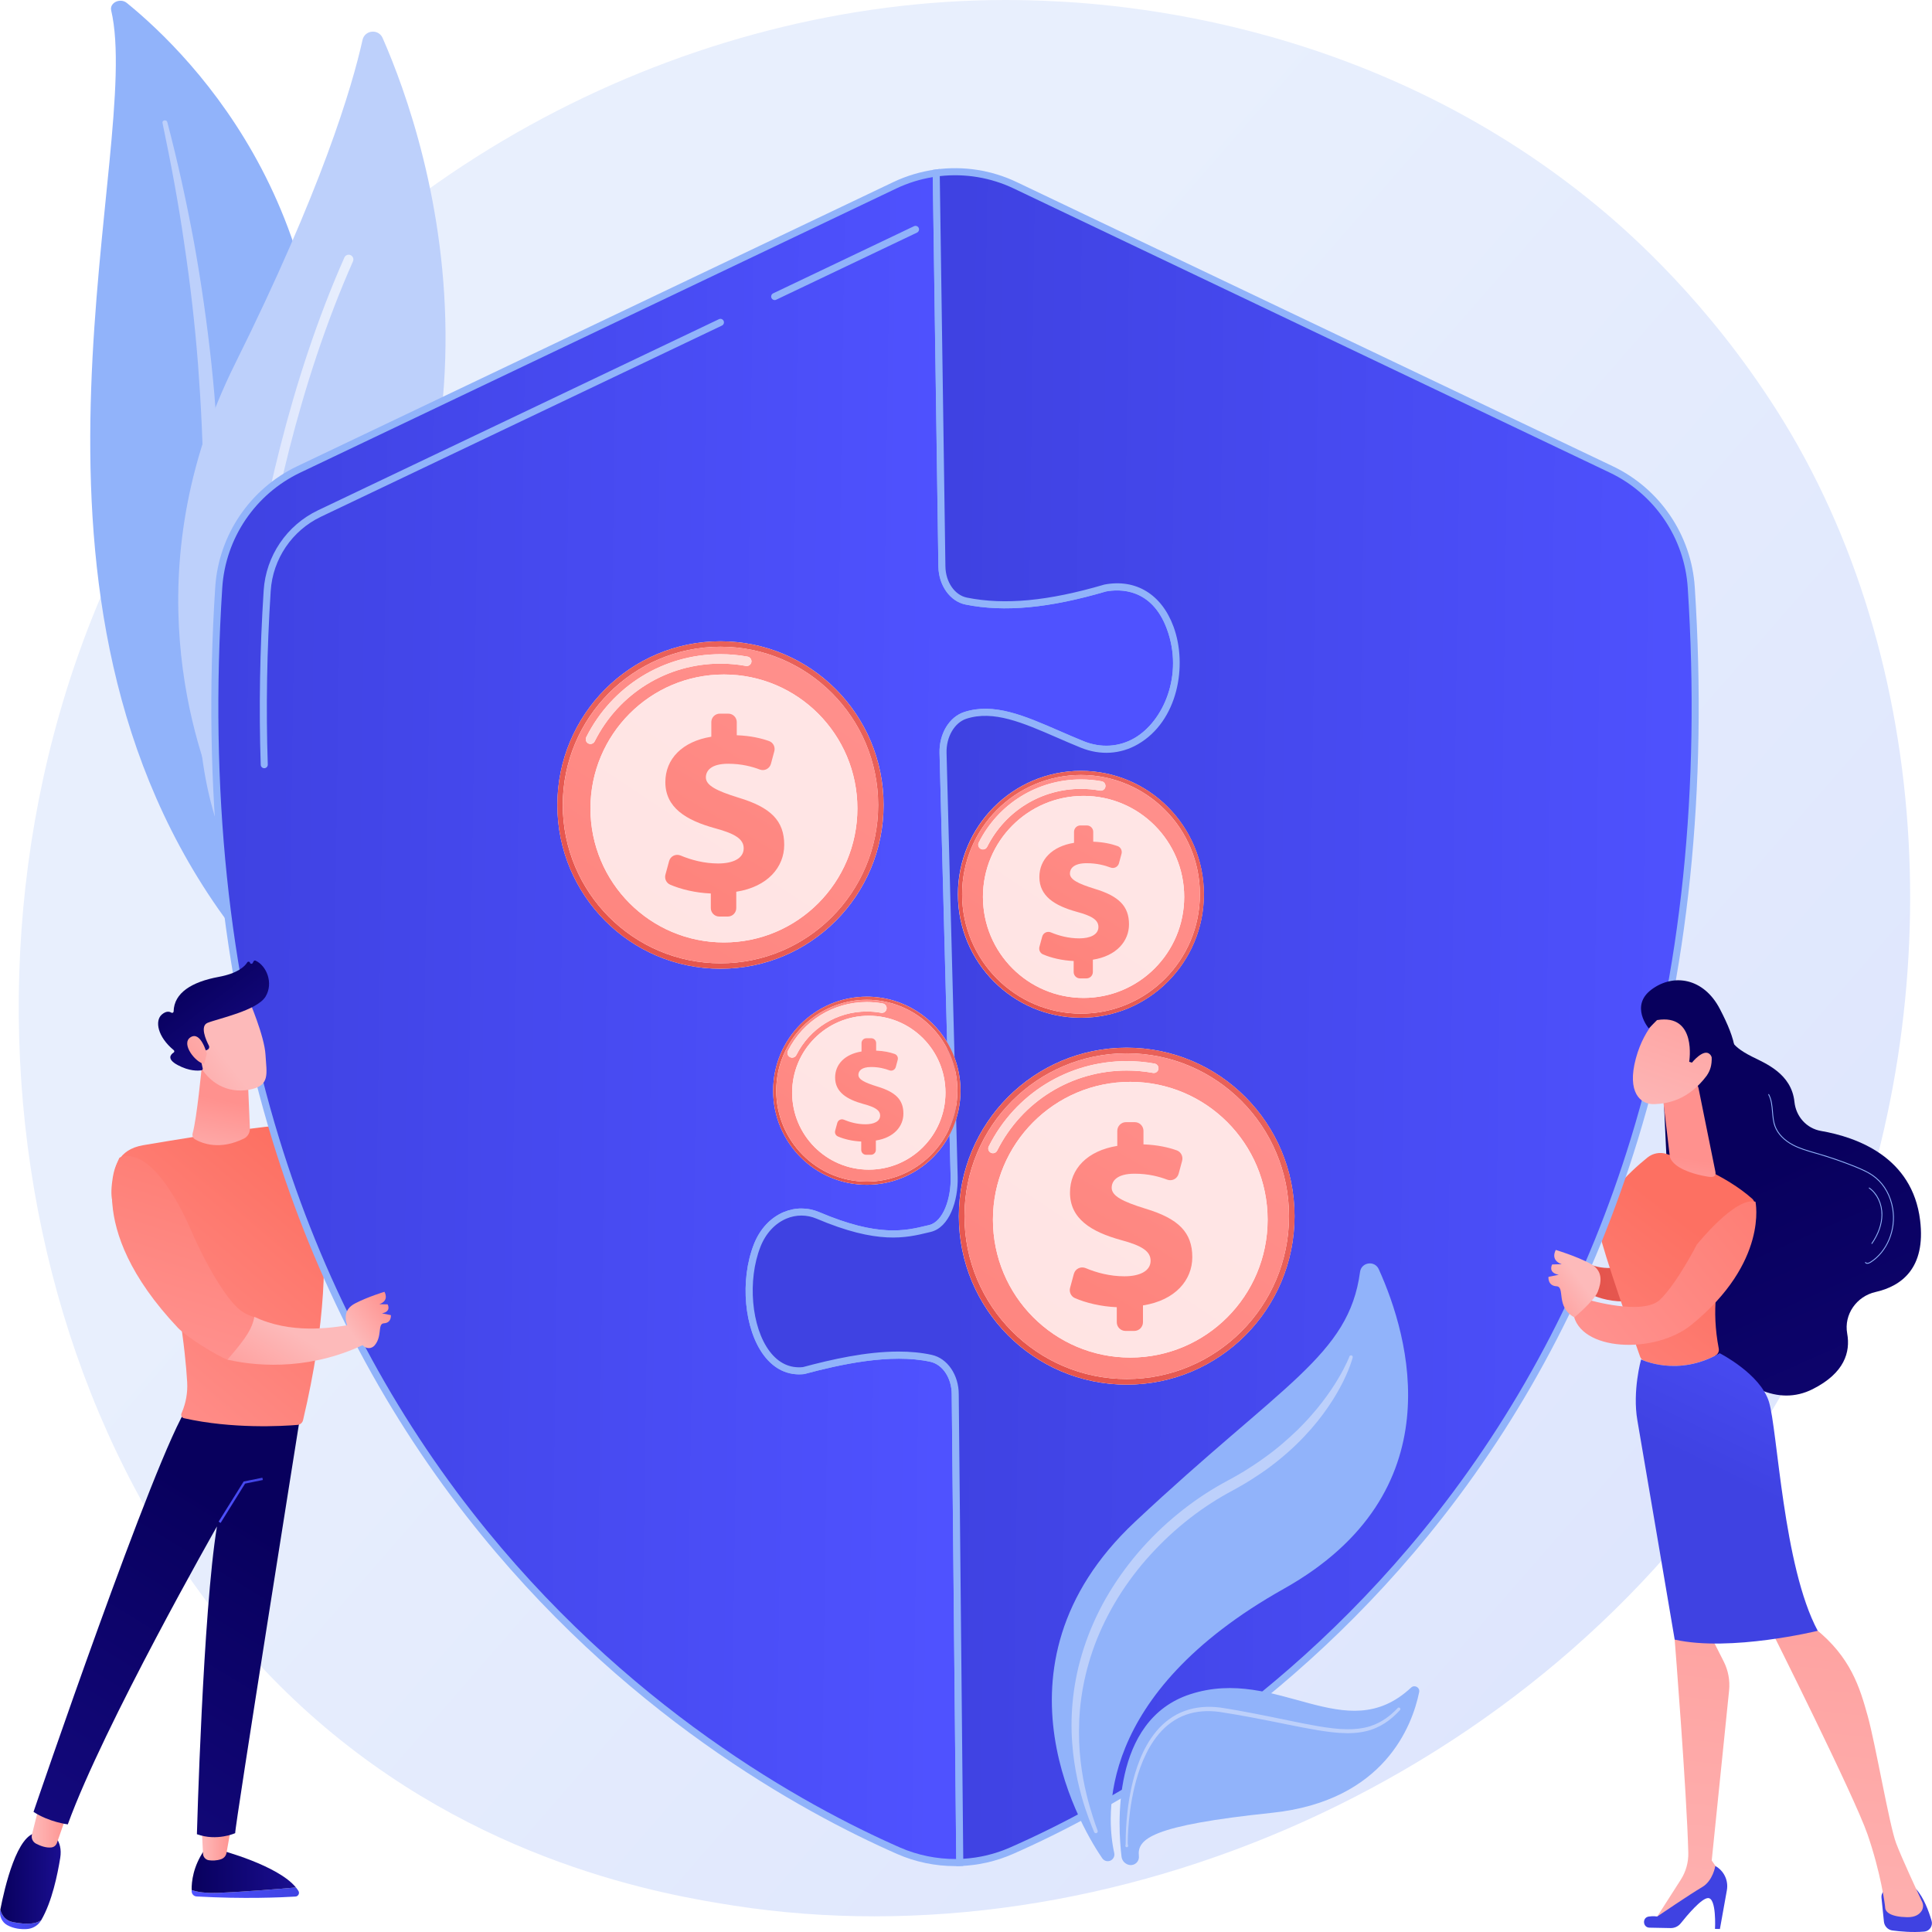 <svg width="120" height="120" viewBox="0 0 120 120" fill="none" xmlns="http://www.w3.org/2000/svg">
<path fill-rule="evenodd" clip-rule="evenodd" d="M54.31 119.026C51.387 119.026 48.487 118.81 45.629 118.369C41.345 117.706 29.6 115.733 19.2 106.425C-0.819 88.506 -5.1 53.024 11.049 28.018C22.521 10.254 42.871 0 62.455 0C62.935 0 63.412 0.006 63.892 0.018C68.204 0.13 84.73 0.815 99.254 12.835C101.387 14.601 106.093 18.796 110.333 25.452C120.291 41.081 121.146 62.857 113.719 80.412C103.557 104.426 78.321 119.026 54.31 119.026ZM58.15 10.745C57.265 10.865 56.394 11.118 55.569 11.511L18.552 29.157C15.695 30.519 13.789 33.326 13.584 36.494C10.112 90.365 44.526 109.994 55.808 114.952C56.925 115.444 58.12 115.688 59.314 115.688C59.413 115.688 59.513 115.686 59.613 115.682C60.708 115.645 61.798 115.404 62.824 114.952C74.106 109.994 108.52 90.365 105.047 36.494C104.843 33.326 102.937 30.519 100.08 29.157L63.062 11.511C61.879 10.947 60.601 10.666 59.322 10.666C58.931 10.666 58.539 10.693 58.15 10.745ZM49.634 85.144C46.817 85.144 45.839 80.379 47.031 77.354C45.839 80.379 46.818 85.143 49.634 85.144ZM55.466 76.645C54.378 76.644 52.968 76.395 50.957 75.556C52.968 76.395 54.378 76.644 55.466 76.645ZM68.713 46.536C68.222 46.535 67.728 46.439 67.254 46.253C67.728 46.439 68.222 46.535 68.713 46.536ZM70.601 46.018C74.394 43.785 73.636 36.45 69.403 36.448C73.637 36.449 74.394 43.785 70.601 46.018Z" fill="url(#paint0_linear_1485_2236)"/>
<path d="M6.906 0.648C6.794 0.168 7.466 -0.151 7.878 0.184C12.06 3.588 22.109 13.781 19.605 31.595C16.463 53.944 21.834 62.099 28.521 67.073C28.521 67.073 19.338 64.734 13.561 56.459C-0.624 36.142 8.903 9.18 6.906 0.648Z" fill="#91B3FA"/>
<path d="M10.092 7.628C10.615 10.116 11.082 12.612 11.442 15.119C11.818 17.624 12.105 20.137 12.302 22.655C12.488 25.173 12.619 27.694 12.627 30.215C12.647 32.737 12.543 35.257 12.428 37.786C12.329 40.315 12.213 42.862 12.397 45.426C12.579 47.986 13.115 50.568 14.181 52.988C14.447 53.592 14.727 54.193 15.045 54.774C15.351 55.36 15.687 55.935 16.034 56.505C16.736 57.641 17.526 58.738 18.406 59.78C20.174 61.86 22.305 63.706 24.653 65.267C24.9 65.432 25.254 65.391 25.444 65.177C25.63 64.967 25.589 64.667 25.353 64.5L25.351 64.499C24.793 64.105 24.24 63.706 23.71 63.288C23.441 63.082 23.182 62.866 22.92 62.654C22.667 62.435 22.404 62.224 22.159 61.997C21.162 61.106 20.238 60.156 19.4 59.151C17.715 57.151 16.365 54.922 15.343 52.612C14.847 51.451 14.45 50.261 14.161 49.048C13.872 47.835 13.69 46.601 13.59 45.357C13.389 42.868 13.48 40.346 13.557 37.817C13.632 35.287 13.686 32.745 13.619 30.204C13.59 28.934 13.534 27.665 13.453 26.397C13.416 25.762 13.365 25.129 13.315 24.496C13.259 23.863 13.198 23.23 13.132 22.598C12.86 20.07 12.5 17.55 12.048 15.044C11.583 12.539 11.041 10.046 10.389 7.576C10.37 7.505 10.289 7.461 10.207 7.477C10.128 7.493 10.078 7.56 10.092 7.628Z" fill="#BDD0FB"/>
<path d="M15.512 50.556C15 51.102 14.098 50.945 13.79 50.261C12.087 46.49 8.236 35.389 14.597 22.601C19.969 11.801 21.859 5.433 22.517 2.482C22.657 1.858 23.509 1.776 23.766 2.361C26.603 8.815 34.093 30.768 15.512 50.556Z" fill="#BDD0FB"/>
<path fill-rule="evenodd" clip-rule="evenodd" d="M14.582 50.158C14.564 50.161 14.545 50.163 14.526 50.163C14.364 50.16 14.236 50.027 14.238 49.865C14.241 49.682 14.597 31.349 21.39 15.995C21.456 15.847 21.628 15.78 21.775 15.846C21.923 15.912 21.989 16.084 21.924 16.233C15.18 31.475 14.825 49.692 14.822 49.874C14.82 50.017 14.717 50.134 14.582 50.158Z" fill="url(#paint1_linear_1485_2236)"/>
<path fill-rule="evenodd" clip-rule="evenodd" d="M92.596 76.723C92.528 76.581 92.669 76.429 92.815 76.486C93.357 76.697 94.365 76.98 95.115 76.553C95.153 76.532 95.19 76.512 95.226 76.494C95.161 76.4 95.062 76.325 94.905 76.315C94.457 76.287 94.312 75.623 94.312 75.623C94.312 75.623 94.691 75.871 95.124 75.765C95.498 75.674 96.019 75.888 96.257 76.318C97.331 77.659 98.709 79.493 101.487 78.451C104.264 77.409 102.653 71.801 102.653 71.801L106.038 76.522C106.038 76.522 106.02 79.878 101.911 80.719C97.801 81.56 95.786 77.452 95.786 77.452C95.786 77.452 93.586 78.794 92.596 76.723Z" fill="url(#paint2_linear_1485_2236)"/>
<path fill-rule="evenodd" clip-rule="evenodd" d="M107.539 64.396C107.539 64.396 107.297 64.859 108.8 65.619C109.639 66.042 111.272 66.676 111.456 68.439C111.551 69.349 112.207 70.089 113.106 70.245C115.344 70.633 118.781 71.868 119.261 75.791C119.628 78.784 118.09 79.888 116.491 80.249C115.317 80.515 114.518 81.642 114.733 82.831C114.938 83.971 114.575 85.278 112.594 86.279C108.156 88.524 103.915 80.599 103.915 80.599L103.273 66.891L107.539 64.396Z" fill="url(#paint3_linear_1485_2236)"/>
<path fill-rule="evenodd" clip-rule="evenodd" d="M116.862 117.868L117.014 119.358C117.043 119.64 117.26 119.868 117.54 119.905C118.014 119.968 118.775 120.039 119.522 119.974C119.85 119.945 120.068 119.617 119.974 119.3C119.804 118.722 119.488 117.855 119.018 117.339L117.375 117.308C117.071 117.302 116.831 117.564 116.862 117.868Z" fill="url(#paint4_linear_1485_2236)"/>
<path fill-rule="evenodd" clip-rule="evenodd" d="M104.326 100.207L104.018 101.84C104.018 101.84 104.769 111.3 104.863 115.08C104.878 115.672 104.714 116.255 104.395 116.754L102.73 119.355L106.881 117.002L106.972 116.501L106.318 115.561L107.397 105C107.46 104.379 107.344 103.754 107.062 103.197L106.243 101.581L104.326 100.207Z" fill="url(#paint5_linear_1485_2236)"/>
<path fill-rule="evenodd" clip-rule="evenodd" d="M102.453 119.731L103.763 119.756C104.008 119.761 104.241 119.652 104.394 119.46C104.813 118.935 105.678 117.912 106.083 117.893C106.628 117.867 106.522 119.808 106.522 119.808L106.827 119.814L107.259 117.407C107.368 116.802 107.078 116.194 106.54 115.899C106.54 115.899 106.399 116.821 105.716 117.216C105.033 117.612 102.934 119.037 102.934 119.037C102.934 119.037 102.681 118.996 102.402 119.041C101.987 119.108 102.033 119.723 102.453 119.731Z" fill="url(#paint6_linear_1485_2236)"/>
<path fill-rule="evenodd" clip-rule="evenodd" d="M109.93 101.092C109.93 101.092 115.176 111.554 115.996 113.936C116.817 116.317 117.082 118.296 117.091 118.483C117.103 118.775 117.46 119.062 118.457 119.081C118.972 119.091 119.227 118.889 119.355 118.691C119.463 118.522 119.473 118.308 119.388 118.126C119.085 117.481 118.124 115.419 117.772 114.485C117.351 113.37 116.495 108.338 116.007 106.585C115.519 104.831 114.966 102.93 112.729 101.145C112.729 101.145 111.201 99.584 109.93 101.092Z" fill="url(#paint7_linear_1485_2236)"/>
<path fill-rule="evenodd" clip-rule="evenodd" d="M106.754 83.758C105.833 78.95 108.071 75.929 108.871 75.03C109.019 74.864 109.004 74.608 108.838 74.461C107.163 72.966 104.677 72.047 103.514 71.674C103.106 71.543 102.662 71.627 102.328 71.896C101.261 72.756 99.014 74.796 99.336 76.519C99.559 77.713 101.505 83.235 101.871 84.269C101.91 84.38 101.994 84.468 102.104 84.51C102.657 84.726 104.464 85.269 106.542 84.201C106.703 84.118 106.788 83.936 106.754 83.758Z" fill="url(#paint8_linear_1485_2236)"/>
<path fill-rule="evenodd" clip-rule="evenodd" d="M109.872 87.066C109.333 85.328 106.816 84.052 106.816 84.052C104.195 85.565 101.931 84.436 101.931 84.436C101.931 84.436 101.382 86.392 101.701 88.225C102.02 90.059 104.018 101.84 104.018 101.84C107.5 102.617 112.903 101.292 112.903 101.292C110.751 97.282 110.411 88.804 109.872 87.066Z" fill="url(#paint9_linear_1485_2236)"/>
<path fill-rule="evenodd" clip-rule="evenodd" d="M105.497 67.585L106.541 72.751C106.641 73.206 106.232 73.124 105.777 73.029C105.032 72.874 104.075 72.564 103.763 71.975C103.732 71.914 103.717 71.847 103.709 71.78L103.286 68.203C103.252 67.919 103.41 67.648 103.672 67.537L104.626 67.134C104.993 66.979 105.41 67.195 105.497 67.585Z" fill="url(#paint10_linear_1485_2236)"/>
<path d="M115.98 78.496C116.049 78.496 116.126 78.465 116.19 78.426C117.231 77.771 117.807 76.392 117.588 75.072C117.458 74.281 117.081 73.594 116.528 73.136C116.135 72.812 115.666 72.61 115.22 72.431C114.468 72.129 113.692 71.861 112.914 71.635C112.85 71.616 112.786 71.597 112.723 71.579C112.268 71.448 111.798 71.313 111.375 71.091C110.834 70.806 110.444 70.399 110.276 69.947C110.171 69.665 110.145 69.353 110.12 69.053C110.09 68.682 110.058 68.299 109.879 67.968C109.872 67.954 109.856 67.95 109.842 67.956C109.829 67.964 109.824 67.98 109.831 67.993C110.005 68.315 110.036 68.692 110.066 69.057C110.092 69.362 110.118 69.677 110.225 69.966C110.397 70.431 110.797 70.847 111.35 71.139C111.778 71.364 112.251 71.5 112.707 71.632C112.771 71.65 112.835 71.668 112.899 71.686C113.675 71.913 114.449 72.18 115.2 72.482C115.642 72.659 116.106 72.859 116.493 73.179C117.036 73.627 117.406 74.303 117.535 75.081C117.75 76.38 117.185 77.737 116.161 78.379C116.087 78.426 115.947 78.482 115.89 78.399C115.882 78.387 115.865 78.384 115.852 78.392C115.84 78.4 115.837 78.417 115.845 78.43C115.878 78.478 115.926 78.496 115.98 78.496Z" fill="#91B3FA"/>
<path d="M116.264 77.264C116.272 77.264 116.281 77.26 116.286 77.252C116.694 76.664 116.912 76.043 116.917 75.455C116.923 74.766 116.617 74.118 116.117 73.767C116.104 73.759 116.088 73.761 116.079 73.773C116.071 73.786 116.073 73.803 116.086 73.811C116.571 74.153 116.869 74.783 116.863 75.455C116.858 76.031 116.643 76.642 116.242 77.222C116.233 77.234 116.236 77.251 116.249 77.259C116.253 77.263 116.258 77.264 116.264 77.264Z" fill="#91B3FA"/>
<path fill-rule="evenodd" clip-rule="evenodd" d="M18.382 117.234C17.239 117.333 15.257 117.494 13.694 117.564C12.755 117.605 12.214 117.513 11.902 117.387C11.903 117.423 11.904 117.456 11.905 117.487C11.913 117.652 12.046 117.784 12.212 117.793C15.165 117.959 17.514 117.85 18.35 117.799C18.523 117.789 18.626 117.6 18.538 117.452C18.493 117.379 18.44 117.306 18.382 117.234Z" fill="url(#paint11_linear_1485_2236)"/>
<path fill-rule="evenodd" clip-rule="evenodd" d="M13.695 117.563C15.257 117.494 17.24 117.333 18.382 117.234C17.259 115.851 13.695 114.919 13.695 114.919H12.688C11.995 115.921 11.895 116.875 11.903 117.387C12.214 117.512 12.755 117.605 13.695 117.563Z" fill="url(#paint12_linear_1485_2236)"/>
<path fill-rule="evenodd" clip-rule="evenodd" d="M12.516 113.269L12.61 115.14C12.62 115.343 12.771 115.513 12.973 115.543C13.174 115.571 13.444 115.575 13.729 115.479C13.905 115.421 14.036 115.272 14.068 115.091L14.393 113.269H12.516Z" fill="url(#paint13_linear_1485_2236)"/>
<path fill-rule="evenodd" clip-rule="evenodd" d="M0.832 119.393C0.337 119.303 0.113 118.97 0.019 118.613L0.017 118.622C-0.056 118.999 0.113 119.389 0.45 119.574C0.859 119.799 1.305 119.837 1.651 119.818C2.023 119.799 2.364 119.599 2.552 119.28L2.554 119.275C2.181 119.514 1.658 119.542 0.832 119.393Z" fill="url(#paint14_linear_1485_2236)"/>
<path fill-rule="evenodd" clip-rule="evenodd" d="M3.168 113.846H2.338C1.073 113.812 0.279 117.272 0.02 118.612C0.113 118.969 0.338 119.303 0.833 119.392C1.659 119.542 2.182 119.514 2.555 119.274C3.238 118.108 3.577 116.4 3.74 115.403C3.925 114.269 3.168 113.846 3.168 113.846Z" fill="url(#paint15_linear_1485_2236)"/>
<path fill-rule="evenodd" clip-rule="evenodd" d="M2.445 112.109L1.984 113.949C1.927 114.175 2.035 114.409 2.243 114.515C2.5 114.648 2.863 114.788 3.197 114.747C3.354 114.728 3.484 114.617 3.536 114.469L4.213 112.533L2.445 112.109Z" fill="url(#paint16_linear_1485_2236)"/>
<path fill-rule="evenodd" clip-rule="evenodd" d="M18.661 87.867C18.661 87.867 14.541 113.718 14.609 113.86C14.609 113.86 13.471 114.379 12.23 113.926C12.23 113.926 12.603 100.107 13.476 94.809C13.476 94.809 6.444 107.16 4.211 113.315C4.211 113.315 3.046 113.175 2.082 112.538C2.082 112.538 9.653 90.306 11.673 87.345L18.661 87.867Z" fill="url(#paint17_linear_1485_2236)"/>
<path fill-rule="evenodd" clip-rule="evenodd" d="M13.702 94.591L13.578 94.513L15.134 92.018L16.298 91.783L16.326 91.926L15.224 92.149L13.702 94.591Z" fill="url(#paint18_linear_1485_2236)"/>
<path fill-rule="evenodd" clip-rule="evenodd" d="M20.171 69.988C19.893 69.891 19.603 69.835 19.308 69.817C17.701 69.723 13.454 70.359 8.902 71.129C7.297 71.401 7.065 72.562 6.953 73.523C6.699 75.695 8.042 76.24 9.886 76.507C10.996 79.517 11.518 83.909 11.626 85.852C11.662 86.492 11.55 87.131 11.3 87.722L11.273 87.786C11.219 87.912 11.293 88.058 11.428 88.088C14.428 88.764 17.548 88.581 18.481 88.503C18.647 88.49 18.785 88.37 18.823 88.209C20.282 82.038 20.286 77.83 19.929 75.169C25.584 78.444 23.191 71.038 20.171 69.988Z" fill="url(#paint19_linear_1485_2236)"/>
<path fill-rule="evenodd" clip-rule="evenodd" d="M19.806 74.991C19.412 72.322 18.958 71.53 18.858 71.464C18.866 71.469 18.892 71.475 18.915 71.459C18.937 71.444 18.944 71.418 18.941 71.406L18.807 71.436C18.797 71.387 18.82 71.361 18.831 71.351L18.91 71.338C19.046 71.388 19.526 72.162 19.941 74.97L19.806 74.991Z" fill="url(#paint20_linear_1485_2236)"/>
<path fill-rule="evenodd" clip-rule="evenodd" d="M12.536 66.223C12.536 66.223 12.232 69.444 11.965 70.396C11.925 70.541 11.987 70.693 12.118 70.768C12.572 71.028 13.659 71.452 15.146 70.72C15.387 70.602 15.532 70.35 15.521 70.083L15.39 66.971L12.536 66.223Z" fill="url(#paint21_linear_1485_2236)"/>
<path fill-rule="evenodd" clip-rule="evenodd" d="M59.314 115.688C58.12 115.688 56.926 115.444 55.808 114.952C44.527 109.994 10.113 90.365 13.585 36.494C13.789 33.326 15.695 30.519 18.552 29.157L55.57 11.511C56.394 11.118 57.265 10.865 58.15 10.745L58.503 35.184C58.518 36.255 59.155 37.162 60.016 37.335C60.803 37.493 61.611 37.562 62.426 37.562H62.429C64.501 37.562 66.626 37.114 68.61 36.532C68.613 36.532 68.614 36.532 68.617 36.531C68.627 36.528 68.637 36.525 68.648 36.522C68.91 36.472 69.162 36.448 69.403 36.448H69.404C73.637 36.45 74.394 43.785 70.602 46.018C70.599 46.019 70.596 46.021 70.594 46.023C70.59 46.025 70.587 46.026 70.584 46.029C70.579 46.031 70.574 46.034 70.57 46.037C69.986 46.374 69.353 46.535 68.716 46.536H68.713C68.222 46.535 67.728 46.439 67.254 46.253C67.25 46.251 67.245 46.249 67.241 46.248C67.236 46.246 67.232 46.244 67.227 46.242C67.223 46.24 67.219 46.239 67.216 46.237C67.199 46.231 67.183 46.224 67.166 46.217C67.144 46.208 67.121 46.199 67.098 46.19H67.097C67.085 46.184 67.072 46.179 67.059 46.174H67.059C66.996 46.148 66.934 46.122 66.872 46.096C66.86 46.091 66.848 46.086 66.836 46.081C64.758 45.214 62.911 44.245 61.196 44.244H61.193C60.785 44.244 60.385 44.299 59.99 44.423C59.98 44.426 59.969 44.43 59.959 44.433C59.132 44.702 58.573 45.647 58.573 46.693C58.573 46.718 58.574 46.743 58.574 46.768L59.056 65.15C58.103 63.226 56.126 61.905 53.841 61.905C50.627 61.905 48.021 64.52 48.021 67.746C48.021 70.972 50.627 73.588 53.841 73.588C56.235 73.588 58.291 72.138 59.184 70.064L59.264 73.106C59.265 73.149 59.266 73.193 59.266 73.238C59.266 74.528 58.78 76.06 57.762 76.302C57.758 76.304 57.753 76.305 57.749 76.306C57.748 76.306 57.746 76.306 57.745 76.307C57.742 76.308 57.739 76.308 57.736 76.309C57.733 76.31 57.73 76.31 57.727 76.311C57.726 76.311 57.724 76.311 57.723 76.312C57.09 76.463 56.396 76.645 55.469 76.645H55.467C54.379 76.644 52.968 76.395 50.958 75.556C50.953 75.555 50.949 75.552 50.944 75.551C50.898 75.531 50.852 75.512 50.805 75.492C50.796 75.488 50.787 75.484 50.778 75.481C50.775 75.48 50.771 75.478 50.768 75.476C50.767 75.476 50.766 75.476 50.765 75.475C50.44 75.343 50.108 75.28 49.779 75.28H49.776C48.646 75.281 47.566 76.031 47.044 77.324C47.04 77.334 47.035 77.344 47.032 77.354C45.839 80.379 46.818 85.144 49.634 85.144H49.635C49.725 85.144 49.817 85.14 49.91 85.13C49.937 85.122 49.964 85.115 49.99 85.108C51.912 84.596 53.956 84.169 55.817 84.169H55.82C56.523 84.169 57.2 84.23 57.833 84.37C58.706 84.563 59.331 85.513 59.331 86.602L59.613 115.682C59.514 115.686 59.414 115.688 59.314 115.688ZM44.75 39.832C39.154 39.832 34.618 44.385 34.618 50.001C34.618 55.617 39.154 60.17 44.75 60.17C50.345 60.17 54.881 55.617 54.881 50.001C54.881 44.385 50.345 39.832 44.75 39.832Z" fill="url(#paint22_linear_1485_2236)"/>
<path d="M57.937 11C57.145 11.13 56.382 11.368 55.666 11.709L18.648 29.356C15.86 30.685 14.004 33.426 13.805 36.508C13.003 48.951 14.193 60.461 17.342 70.718C19.979 79.307 24.015 87.117 29.338 93.93C38.809 106.052 50.044 112.178 55.898 114.751C56.991 115.231 58.199 115.474 59.394 115.467L59.114 86.604C59.114 85.603 58.557 84.754 57.789 84.584C55.33 84.042 52.148 84.757 49.969 85.342L49.935 85.348C48.961 85.451 48.103 85.053 47.455 84.196C46.218 82.561 45.944 79.521 46.83 77.273C47.2 76.337 47.857 75.63 48.681 75.284C49.394 74.985 50.179 74.986 50.892 75.29C54.559 76.849 56.225 76.448 57.563 76.125L57.714 76.089C58.592 75.879 59.082 74.41 59.047 73.111L58.357 46.774C58.326 45.576 58.958 44.528 59.894 44.224C61.732 43.628 63.624 44.451 65.814 45.403C66.295 45.612 66.792 45.828 67.299 46.034C68.377 46.469 69.5 46.402 70.462 45.846C72.252 44.813 73.533 41.929 72.481 39.073C71.537 36.509 69.532 36.581 68.701 36.736C65.159 37.775 62.387 38.034 59.975 37.55C59.014 37.357 58.303 36.363 58.286 35.187L57.937 11ZM59.322 115.907C58.087 115.907 56.848 115.649 55.722 115.154C49.831 112.564 38.524 106.399 28.994 94.201C23.637 87.346 19.576 79.488 16.924 70.847C13.759 60.539 12.563 48.976 13.368 36.48C13.577 33.239 15.528 30.356 18.46 28.959L55.478 11.313C56.309 10.917 57.198 10.652 58.123 10.527L58.367 10.494L58.724 35.181C58.738 36.151 59.3 36.966 60.062 37.119C62.403 37.589 65.113 37.332 68.588 36.311L68.609 36.306C70.554 35.939 72.154 36.916 72.892 38.92C73.772 41.312 73.178 44.785 70.681 46.227C69.599 46.852 68.34 46.928 67.136 46.441C66.623 46.234 66.123 46.017 65.64 45.806C63.531 44.889 61.71 44.096 60.028 44.642C59.288 44.882 58.769 45.774 58.795 46.762L59.485 73.1C59.524 74.591 58.963 76.242 57.815 76.516L57.666 76.552C56.265 76.89 54.521 77.31 50.722 75.694C50.118 75.438 49.454 75.436 48.85 75.689C48.136 75.99 47.563 76.61 47.237 77.435C46.416 79.518 46.67 82.432 47.804 83.931C48.358 84.664 49.054 84.995 49.873 84.913C52.282 84.267 55.365 83.599 57.882 84.155C58.85 84.369 59.552 85.398 59.552 86.602L59.836 115.895L59.623 115.902C59.523 115.905 59.423 115.907 59.322 115.907Z" fill="#91B3FA"/>
<path fill-rule="evenodd" clip-rule="evenodd" d="M59.611 115.682L59.329 86.602C59.329 85.514 58.704 84.563 57.831 84.37C57.198 84.23 56.521 84.169 55.818 84.169H55.815C53.955 84.169 51.91 84.596 49.989 85.108C49.962 85.115 49.935 85.123 49.908 85.13C49.815 85.14 49.723 85.144 49.633 85.144H49.632C46.816 85.143 45.837 80.379 47.03 77.354C47.033 77.344 47.038 77.334 47.042 77.324C47.564 76.031 48.644 75.281 49.775 75.28H49.777C50.106 75.28 50.438 75.343 50.763 75.475C50.764 75.476 50.765 75.476 50.766 75.477C50.769 75.478 50.773 75.48 50.776 75.481C50.785 75.484 50.794 75.488 50.803 75.492C50.85 75.512 50.896 75.531 50.942 75.551C50.947 75.552 50.951 75.555 50.956 75.556C52.967 76.395 54.377 76.644 55.465 76.645H55.468C56.394 76.645 57.088 76.463 57.721 76.312C57.722 76.311 57.724 76.311 57.725 76.311C57.728 76.31 57.731 76.31 57.734 76.309C57.737 76.308 57.74 76.308 57.743 76.307C57.744 76.306 57.746 76.306 57.747 76.306C57.751 76.305 57.756 76.304 57.76 76.302C58.778 76.06 59.264 74.528 59.264 73.238C59.264 73.193 59.264 73.149 59.262 73.106L59.182 70.064C59.489 69.354 59.659 68.57 59.659 67.746C59.659 66.814 59.441 65.932 59.054 65.15L58.572 46.768C58.572 46.743 58.571 46.718 58.571 46.693C58.571 45.647 59.13 44.702 59.957 44.433C59.967 44.43 59.978 44.426 59.989 44.423C60.383 44.299 60.783 44.244 61.191 44.244H61.194C62.909 44.245 64.756 45.214 66.834 46.081C66.846 46.086 66.858 46.091 66.87 46.096C66.932 46.122 66.994 46.148 67.057 46.174H67.057C67.07 46.179 67.083 46.184 67.096 46.19H67.096C67.119 46.199 67.142 46.208 67.164 46.217C67.181 46.224 67.197 46.231 67.213 46.237C67.217 46.239 67.221 46.24 67.225 46.242C67.23 46.244 67.234 46.246 67.239 46.248C67.243 46.249 67.248 46.251 67.252 46.253C67.727 46.439 68.22 46.535 68.712 46.536H68.715C69.351 46.535 69.984 46.374 70.568 46.037C70.572 46.034 70.577 46.031 70.582 46.029C70.585 46.026 70.588 46.025 70.592 46.023C70.594 46.021 70.597 46.019 70.6 46.018C74.392 43.785 73.635 36.449 69.402 36.448H69.401C69.16 36.448 68.908 36.472 68.646 36.522C68.635 36.525 68.625 36.528 68.615 36.531C68.612 36.532 68.611 36.532 68.608 36.532C66.624 37.114 64.499 37.562 62.427 37.562H62.424C61.609 37.562 60.801 37.493 60.014 37.335C59.153 37.162 58.516 36.255 58.501 35.184L58.148 10.745C58.537 10.693 58.929 10.666 59.321 10.666C60.599 10.666 61.877 10.947 63.061 11.511L100.078 29.157C102.935 30.519 104.842 33.326 105.046 36.494C108.518 90.365 74.104 109.994 62.823 114.952C61.797 115.404 60.707 115.645 59.611 115.682ZM69.98 65.074C64.222 65.074 59.555 69.759 59.555 75.538C59.555 81.317 64.222 86.002 69.98 86.002C75.738 86.002 80.405 81.317 80.405 75.538C80.405 69.759 75.738 65.074 69.98 65.074ZM67.136 47.88C62.917 47.88 59.497 51.313 59.497 55.547C59.497 59.781 62.917 63.214 67.136 63.214C71.354 63.214 74.774 59.781 74.774 55.547C74.774 51.313 71.354 47.88 67.136 47.88Z" fill="url(#paint23_linear_1485_2236)"/>
<path d="M55.805 83.948C56.521 83.948 57.22 84.009 57.88 84.155C58.847 84.369 59.55 85.398 59.55 86.602L59.83 115.452C60.838 115.392 61.815 115.156 62.736 114.751C68.591 112.178 79.825 106.052 89.296 93.93C94.619 87.117 98.656 79.307 101.292 70.718C104.441 60.461 105.631 48.951 104.829 36.508C104.631 33.426 102.775 30.685 99.986 29.355L62.968 11.709C61.536 11.027 59.951 10.762 58.371 10.939L58.721 35.181C58.736 36.151 59.298 36.966 60.059 37.119C62.4 37.589 65.11 37.332 68.586 36.311L68.607 36.306C70.551 35.939 72.152 36.916 72.889 38.92C73.77 41.312 73.175 44.785 70.678 46.227C69.597 46.852 68.338 46.928 67.134 46.441C66.621 46.234 66.121 46.017 65.638 45.806C63.529 44.889 61.708 44.096 60.026 44.642C59.285 44.882 58.767 45.774 58.792 46.762L59.483 73.1C59.522 74.591 58.961 76.242 57.812 76.516L57.663 76.552C56.262 76.89 54.519 77.31 50.719 75.694C50.115 75.438 49.452 75.436 48.848 75.689C48.134 75.99 47.56 76.61 47.235 77.435C46.413 79.518 46.667 82.432 47.801 83.93C48.356 84.664 49.053 84.996 49.87 84.913C51.648 84.436 53.792 83.948 55.805 83.948ZM59.396 115.91L59.112 86.604C59.112 85.603 58.554 84.754 57.786 84.584C55.328 84.042 52.146 84.757 49.967 85.342L49.932 85.348C48.958 85.451 48.101 85.053 47.453 84.196C46.216 82.561 45.942 79.521 46.828 77.273C47.197 76.337 47.855 75.63 48.679 75.284C49.392 74.985 50.177 74.986 50.89 75.29C54.557 76.849 56.222 76.448 57.561 76.125L57.711 76.089C58.59 75.879 59.079 74.41 59.045 73.111L58.355 46.774C58.324 45.576 58.956 44.528 59.892 44.224C61.73 43.628 63.622 44.451 65.812 45.403C66.293 45.612 66.789 45.828 67.297 46.034C68.374 46.469 69.498 46.402 70.46 45.846C72.25 44.813 73.53 41.929 72.478 39.073C71.535 36.509 69.529 36.581 68.698 36.736C65.157 37.775 62.384 38.034 59.973 37.55C59.011 37.357 58.301 36.363 58.283 35.187L57.928 10.553L58.12 10.527C59.847 10.294 61.589 10.565 63.156 11.313L100.174 28.959C103.106 30.356 105.057 33.239 105.266 36.48C106.072 48.976 104.875 60.539 101.711 70.847C99.058 79.488 94.997 87.346 89.641 94.201C80.11 106.399 68.804 112.564 62.912 115.154C61.871 115.611 60.764 115.863 59.62 115.902L59.396 115.91Z" fill="#91B3FA"/>
<path d="M48.118 18.638C48.035 18.638 47.957 18.591 47.919 18.512C47.868 18.403 47.914 18.271 48.023 18.22L56.77 14.05C56.879 13.998 57.01 14.044 57.062 14.154C57.114 14.264 57.067 14.395 56.958 14.447L48.212 18.616C48.181 18.631 48.149 18.638 48.118 18.638Z" fill="#91B3FA"/>
<path d="M16.413 47.715C16.296 47.715 16.198 47.621 16.194 47.503C16.077 44.009 16.139 40.366 16.377 36.675C16.515 34.531 17.808 32.623 19.751 31.696L44.653 19.826C44.763 19.773 44.893 19.82 44.945 19.93C44.997 20.039 44.95 20.17 44.841 20.222L19.939 32.093C18.139 32.952 16.942 34.718 16.814 36.704C16.577 40.38 16.515 44.008 16.632 47.488C16.636 47.609 16.541 47.711 16.421 47.715H16.413Z" fill="#91B3FA"/>
<path fill-rule="evenodd" clip-rule="evenodd" d="M109.035 74.641C109.035 74.641 109.857 78.382 105.065 82.281C102.775 84.144 98.076 83.94 97.715 81.56L98.628 80.725C98.628 80.725 102.062 81.747 103.119 80.716C104.175 79.685 105.385 77.316 105.385 77.316C105.385 77.316 107.772 74.313 109.035 74.641Z" fill="url(#paint24_linear_1485_2236)"/>
<path fill-rule="evenodd" clip-rule="evenodd" d="M97.791 81.823C97.791 81.823 99.034 80.776 99.241 80.231C99.448 79.687 99.633 78.927 98.734 78.462C97.834 77.997 96.635 77.636 96.635 77.636C96.635 77.636 96.251 78.26 97.002 78.522L96.407 78.537C96.407 78.537 96.116 79.049 96.817 79.178L96.178 79.308C96.178 79.308 96.116 79.859 96.678 79.892C97.24 79.924 96.6 81.18 97.791 81.823Z" fill="url(#paint25_linear_1485_2236)"/>
<path fill-rule="evenodd" clip-rule="evenodd" d="M103.396 62.854C103.396 62.854 102.166 63.657 101.604 65.748C101.043 67.84 101.877 68.61 102.747 68.581C103.618 68.551 104.883 68.305 106.004 66.818C107.125 65.331 105.007 61.876 103.396 62.854Z" fill="url(#paint26_linear_1485_2236)"/>
<path fill-rule="evenodd" clip-rule="evenodd" d="M104.919 65.949C104.919 65.949 105.421 62.946 102.921 63.359L102.408 63.876C102.408 63.876 101.214 62.474 102.583 61.458C103.952 60.442 105.82 60.744 106.82 62.661C107.82 64.577 108.171 65.917 107.281 67.079C106.39 68.241 105.756 67.218 105.756 67.218C105.756 67.218 106.729 66.01 106.203 65.482C105.816 65.094 105.09 66.002 105.09 66.002L104.919 65.949Z" fill="url(#paint27_linear_1485_2236)"/>
<path fill-rule="evenodd" clip-rule="evenodd" d="M16.007 81.851C15.495 81.765 15.037 81.509 14.736 81.216C13.305 79.824 11.837 76.353 11.837 76.353C11.837 76.353 9.656 71.04 7.424 71.902C7.424 71.902 5.03 76.082 11.04 82.462C11.566 83.02 13.419 84.198 14.19 84.474C14.981 83.669 15.593 82.851 16.007 81.851Z" fill="url(#paint28_linear_1485_2236)"/>
<path fill-rule="evenodd" clip-rule="evenodd" d="M21.917 82.254C20.483 82.516 18.025 82.85 15.802 81.794C15.648 82.482 15.431 82.948 14.129 84.45C16.27 84.945 19.551 85.037 22.802 83.415L21.917 82.254Z" fill="url(#paint29_linear_1485_2236)"/>
<path fill-rule="evenodd" clip-rule="evenodd" d="M23.266 83.567C23.092 83.77 22.785 83.791 22.587 83.61C22.254 83.306 21.741 82.803 21.622 82.491C21.441 82.019 21.28 81.359 22.06 80.955C22.839 80.55 23.879 80.236 23.879 80.236C23.879 80.236 24.213 80.777 23.562 81.005L24.078 81.017C24.078 81.017 24.332 81.461 23.724 81.574L24.278 81.686C24.278 81.686 24.333 82.165 23.845 82.193C23.435 82.217 23.762 82.989 23.266 83.567Z" fill="url(#paint30_linear_1485_2236)"/>
<path fill-rule="evenodd" clip-rule="evenodd" d="M15.456 62.102C15.456 62.102 16.426 64.34 16.491 65.515C16.557 66.689 16.809 67.452 15.456 67.688C14.102 67.924 12.962 67.248 12.345 66.078C12.345 66.078 11.377 64.275 11.594 63.537C11.811 62.798 15.456 62.102 15.456 62.102Z" fill="url(#paint31_linear_1485_2236)"/>
<path fill-rule="evenodd" clip-rule="evenodd" d="M12.806 65.237L12.883 65.202C12.982 65.159 13.024 65.042 12.974 64.946C12.784 64.576 12.412 63.728 12.892 63.531C13.511 63.276 15.965 62.773 16.494 61.9C17.003 61.06 16.552 59.976 15.874 59.668C15.829 59.647 15.776 59.663 15.752 59.708L15.696 59.815C15.657 59.888 15.549 59.877 15.526 59.797C15.504 59.721 15.403 59.706 15.361 59.773C15.198 60.035 14.759 60.459 13.584 60.676C11.915 60.985 10.811 61.663 10.784 62.821C10.782 62.895 10.704 62.936 10.641 62.897C10.518 62.822 10.321 62.787 10.057 63.009C9.599 63.396 9.786 64.4 10.791 65.226C10.839 65.265 10.839 65.34 10.787 65.374C10.605 65.492 10.333 65.776 11.037 66.153C11.765 66.544 12.309 66.512 12.518 66.477C12.57 66.469 12.604 66.418 12.592 66.366L12.369 65.348C12.356 65.291 12.4 65.237 12.459 65.237H12.806Z" fill="url(#paint32_linear_1485_2236)"/>
<path fill-rule="evenodd" clip-rule="evenodd" d="M12.848 65.452C12.848 65.452 12.478 64.022 11.839 64.423C11.201 64.824 12.171 66.025 12.684 66.078L12.848 65.452Z" fill="url(#paint33_linear_1485_2236)"/>
<path d="M68.736 115.597C68.626 115.578 68.528 115.516 68.465 115.424C67.537 114.083 60.819 103.6 70.494 94.525C79.679 85.911 83.772 84.213 84.475 79.001C84.557 78.392 85.384 78.272 85.637 78.831C87.529 83.01 90.374 92.713 79.745 98.68C68.021 105.262 68.72 112.913 69.208 115.096C69.272 115.384 69.026 115.646 68.736 115.597Z" fill="#91B3FA"/>
<path d="M70.154 115.837C69.893 115.793 69.692 115.584 69.66 115.321C69.442 113.528 68.98 106.842 73.928 105.232C79.375 103.459 83.562 108.632 87.646 104.819C87.861 104.619 88.206 104.811 88.147 105.099C87.729 107.146 86.008 111.863 78.995 112.598C71.489 113.385 70.621 114.218 70.738 115.29C70.774 115.621 70.48 115.893 70.154 115.837Z" fill="#91B3FA"/>
<path d="M84.018 84.317C84.018 84.317 83.981 84.463 83.891 84.718C83.803 84.976 83.652 85.346 83.431 85.802C83.202 86.254 82.905 86.796 82.502 87.377C82.106 87.964 81.607 88.589 81.009 89.223C80.411 89.856 79.706 90.49 78.908 91.088C78.511 91.391 78.081 91.671 77.64 91.953C77.416 92.086 77.192 92.228 76.958 92.357C76.842 92.422 76.725 92.487 76.607 92.553C76.491 92.616 76.375 92.679 76.258 92.743C75.347 93.248 74.44 93.858 73.585 94.554C72.727 95.248 71.921 96.033 71.181 96.875C70.445 97.722 69.786 98.634 69.228 99.587C68.67 100.54 68.211 101.529 67.868 102.524C67.525 103.518 67.293 104.513 67.16 105.47C67.025 106.427 67.001 107.345 67.028 108.189C67.093 109.881 67.415 111.272 67.69 112.223C67.826 112.7 67.95 113.07 68.037 113.321C68.127 113.572 68.175 113.706 68.175 113.706L68.176 113.709C68.198 113.769 68.166 113.836 68.106 113.858C68.047 113.879 67.983 113.85 67.959 113.792C67.959 113.792 67.905 113.659 67.803 113.41C67.703 113.16 67.562 112.79 67.402 112.312C67.09 111.356 66.715 109.95 66.592 108.212C66.531 107.346 66.54 106.398 66.655 105.406C66.768 104.414 66.986 103.377 67.327 102.341C67.666 101.304 68.122 100.267 68.688 99.272C69.258 98.279 69.931 97.327 70.684 96.444C71.439 95.561 72.274 94.749 73.16 94.027C74.045 93.303 74.976 92.672 75.932 92.139C76.165 92.011 76.396 91.885 76.625 91.76C76.852 91.637 77.069 91.503 77.287 91.376C77.715 91.108 78.13 90.838 78.518 90.553C79.304 89.998 79.988 89.395 80.594 88.813C80.892 88.516 81.173 88.227 81.424 87.936C81.679 87.65 81.911 87.37 82.119 87.097C82.536 86.554 82.867 86.055 83.118 85.631C83.37 85.207 83.544 84.86 83.656 84.622C83.769 84.382 83.815 84.253 83.815 84.253C83.835 84.198 83.896 84.169 83.951 84.189C84.003 84.208 84.031 84.263 84.018 84.315L84.018 84.317Z" fill="#BDD0FB"/>
<path d="M69.904 114.617C69.904 114.617 69.912 114.593 69.917 114.548C69.922 114.504 69.918 114.438 69.919 114.352C69.919 114.179 69.923 113.927 69.939 113.606C69.974 112.965 70.049 112.047 70.288 110.968C70.409 110.429 70.572 109.851 70.812 109.262C71.05 108.674 71.371 108.073 71.82 107.535C72.266 106.998 72.861 106.533 73.559 106.279C74.254 106.015 75.025 105.967 75.762 106.056C76.493 106.162 77.204 106.298 77.912 106.432C78.618 106.568 79.309 106.711 79.978 106.85C80.647 106.988 81.293 107.119 81.907 107.224C82.521 107.325 83.105 107.401 83.642 107.406C84.179 107.417 84.666 107.352 85.078 107.227C85.489 107.098 85.821 106.913 86.075 106.735C86.331 106.557 86.512 106.388 86.633 106.273C86.752 106.153 86.816 106.09 86.816 106.09L86.819 106.086C86.856 106.049 86.916 106.049 86.953 106.086C86.989 106.123 86.99 106.182 86.954 106.22C86.954 106.22 86.89 106.287 86.769 106.411C86.645 106.533 86.46 106.712 86.195 106.904C85.931 107.096 85.582 107.299 85.147 107.444C84.711 107.585 84.195 107.66 83.639 107.65C83.082 107.647 82.488 107.57 81.867 107.47C81.246 107.368 80.597 107.238 79.927 107.103C79.257 106.967 78.566 106.827 77.863 106.695C77.161 106.563 76.439 106.433 75.728 106.327C75.024 106.234 74.298 106.273 73.644 106.513C72.988 106.745 72.425 107.174 71.993 107.682C71.557 108.192 71.242 108.771 70.999 109.341C70.757 109.912 70.588 110.479 70.461 111.008C70.21 112.069 70.121 112.979 70.078 113.614C70.058 113.932 70.05 114.182 70.047 114.353C70.047 114.438 70.043 114.503 70.049 114.547C70.055 114.591 70.065 114.613 70.065 114.613C70.084 114.657 70.064 114.708 70.02 114.728C69.976 114.747 69.925 114.726 69.906 114.683C69.897 114.662 69.896 114.639 69.903 114.619L69.904 114.617Z" fill="#BDD0FB"/>
<path fill-rule="evenodd" clip-rule="evenodd" d="M53.84 73.588C50.625 73.588 48.02 70.972 48.02 67.746C48.02 64.52 50.625 61.905 53.84 61.905C56.124 61.905 58.102 63.226 59.054 65.15C59.442 65.932 59.659 66.814 59.659 67.746C59.659 68.57 59.489 69.354 59.183 70.064C58.289 72.138 56.233 73.588 53.84 73.588ZM53.84 62.099C50.732 62.099 48.213 64.627 48.213 67.746C48.213 70.865 50.732 73.393 53.84 73.393C56.947 73.393 59.466 70.865 59.466 67.746C59.466 64.627 56.947 62.099 53.84 62.099Z" fill="url(#paint34_linear_1485_2236)"/>
<path fill-rule="evenodd" clip-rule="evenodd" d="M53.842 73.393C50.734 73.393 48.215 70.865 48.215 67.746C48.215 64.627 50.734 62.099 53.842 62.099C56.949 62.099 59.468 64.627 59.468 67.746C59.468 70.865 56.949 73.393 53.842 73.393ZM53.964 63.09C51.334 63.09 49.202 65.229 49.202 67.869C49.202 70.509 51.334 72.649 53.964 72.649C56.594 72.649 58.726 70.509 58.726 67.869C58.726 65.229 56.594 63.09 53.964 63.09ZM53.841 62.24C51.758 62.24 49.881 63.4 48.941 65.268C48.868 65.413 48.926 65.589 49.07 65.662C49.113 65.683 49.157 65.693 49.202 65.693C49.309 65.693 49.411 65.634 49.462 65.532C50.302 63.863 51.98 62.826 53.841 62.826C54.139 62.826 54.436 62.853 54.726 62.906C54.744 62.909 54.761 62.911 54.778 62.911C54.917 62.911 55.04 62.812 55.066 62.67C55.094 62.511 54.989 62.358 54.831 62.33C54.507 62.27 54.173 62.24 53.841 62.24Z" fill="url(#paint35_linear_1485_2236)"/>
<path fill-rule="evenodd" clip-rule="evenodd" d="M49.202 65.693C49.158 65.693 49.113 65.683 49.071 65.662C48.927 65.588 48.869 65.412 48.942 65.268C49.881 63.4 51.758 62.24 53.841 62.24C54.173 62.24 54.507 62.27 54.83 62.329C54.989 62.358 55.094 62.511 55.065 62.67C55.04 62.812 54.917 62.911 54.778 62.911C54.761 62.911 54.743 62.909 54.726 62.906C54.436 62.853 54.139 62.826 53.841 62.826C51.98 62.826 50.302 63.863 49.463 65.532C49.411 65.634 49.309 65.693 49.202 65.693Z" fill="url(#paint36_linear_1485_2236)"/>
<path fill-rule="evenodd" clip-rule="evenodd" d="M53.961 72.649C51.331 72.649 49.199 70.509 49.199 67.869C49.199 65.229 51.331 63.09 53.961 63.09C56.591 63.09 58.723 65.229 58.723 67.869C58.723 70.509 56.591 72.649 53.961 72.649Z" fill="url(#paint37_linear_1485_2236)"/>
<path fill-rule="evenodd" clip-rule="evenodd" d="M53.493 71.422V70.902C52.953 70.88 52.419 70.752 52.04 70.585C51.904 70.526 51.835 70.373 51.874 70.23L52.006 69.746C52.054 69.568 52.246 69.476 52.416 69.547C52.792 69.706 53.256 69.831 53.758 69.831C54.278 69.831 54.666 69.654 54.666 69.291C54.666 68.964 54.366 68.769 53.643 68.575C52.611 68.292 51.871 67.84 51.871 66.929C51.871 66.106 52.471 65.478 53.511 65.31V64.789C53.511 64.622 53.646 64.487 53.813 64.487H54.117C54.284 64.487 54.419 64.622 54.419 64.789V65.257C54.919 65.276 55.282 65.362 55.571 65.464C55.719 65.516 55.8 65.676 55.759 65.828L55.638 66.276C55.591 66.449 55.407 66.543 55.24 66.48C54.975 66.379 54.599 66.274 54.11 66.274C53.493 66.274 53.317 66.53 53.317 66.761C53.317 67.044 53.687 67.239 54.489 67.486C55.636 67.832 56.112 68.309 56.112 69.168C56.112 69.955 55.53 70.663 54.401 70.84V71.422C54.401 71.589 54.266 71.725 54.099 71.725H53.795C53.628 71.725 53.493 71.589 53.493 71.422Z" fill="url(#paint38_linear_1485_2236)"/>
<path fill-rule="evenodd" clip-rule="evenodd" d="M44.749 60.17C39.153 60.17 34.617 55.617 34.617 50.001C34.617 44.385 39.153 39.832 44.749 39.832C50.344 39.832 54.88 44.385 54.88 50.001C54.88 55.617 50.344 60.17 44.749 60.17ZM44.749 40.17C39.339 40.17 34.954 44.572 34.954 50.001C34.954 55.43 39.339 59.832 44.749 59.832C50.158 59.832 54.543 55.43 54.543 50.001C54.543 44.572 50.158 40.17 44.749 40.17Z" fill="url(#paint39_linear_1485_2236)"/>
<path fill-rule="evenodd" clip-rule="evenodd" d="M44.752 59.832C39.342 59.832 34.957 55.43 34.957 50.001C34.957 44.572 39.342 40.17 44.752 40.17C50.161 40.17 54.546 44.572 54.546 50.001C54.546 55.43 50.161 59.832 44.752 59.832ZM44.965 41.894C40.386 41.894 36.675 45.62 36.675 50.215C36.675 54.811 40.386 58.536 44.965 58.536C49.543 58.536 53.255 54.811 53.255 50.215C53.255 45.62 49.543 41.894 44.965 41.894ZM44.751 40.633C41.207 40.633 38.012 42.607 36.414 45.785C36.342 45.93 36.399 46.106 36.543 46.179C36.586 46.2 36.631 46.21 36.675 46.21C36.781 46.21 36.884 46.151 36.935 46.049C38.434 43.07 41.428 41.219 44.751 41.219C45.282 41.219 45.813 41.267 46.33 41.361C46.348 41.365 46.365 41.366 46.382 41.366C46.521 41.366 46.644 41.267 46.67 41.126C46.699 40.967 46.594 40.814 46.435 40.785C45.883 40.684 45.317 40.633 44.751 40.633Z" fill="url(#paint40_linear_1485_2236)"/>
<path fill-rule="evenodd" clip-rule="evenodd" d="M36.674 46.21C36.63 46.21 36.585 46.2 36.543 46.179C36.399 46.106 36.342 45.929 36.414 45.785C38.012 42.607 41.207 40.633 44.751 40.633C45.317 40.633 45.883 40.684 46.434 40.785C46.593 40.814 46.699 40.967 46.67 41.126C46.644 41.267 46.521 41.366 46.382 41.366C46.365 41.366 46.348 41.364 46.33 41.361C45.813 41.267 45.282 41.219 44.751 41.219C41.428 41.219 38.434 43.07 36.935 46.049C36.884 46.151 36.781 46.21 36.674 46.21Z" fill="url(#paint41_linear_1485_2236)"/>
<path fill-rule="evenodd" clip-rule="evenodd" d="M44.962 58.536C40.383 58.536 36.672 54.811 36.672 50.215C36.672 45.62 40.383 41.894 44.962 41.894C49.54 41.894 53.251 45.62 53.251 50.215C53.251 54.811 49.54 58.536 44.962 58.536Z" fill="url(#paint42_linear_1485_2236)"/>
<path fill-rule="evenodd" clip-rule="evenodd" d="M44.15 56.401V55.496C43.21 55.458 42.28 55.235 41.619 54.945C41.384 54.841 41.263 54.575 41.331 54.326L41.56 53.483C41.644 53.173 41.979 53.014 42.274 53.138C42.929 53.413 43.738 53.632 44.611 53.632C45.516 53.632 46.192 53.324 46.192 52.692C46.192 52.122 45.67 51.783 44.411 51.444C42.615 50.951 41.326 50.165 41.326 48.578C41.326 47.146 42.37 46.052 44.181 45.759V44.854C44.181 44.563 44.416 44.326 44.707 44.326H45.236C45.526 44.326 45.762 44.563 45.762 44.854V45.667C46.632 45.702 47.265 45.851 47.767 46.028C48.025 46.119 48.166 46.398 48.094 46.662L47.884 47.442C47.802 47.742 47.483 47.907 47.192 47.797C46.729 47.621 46.075 47.438 45.225 47.438C44.15 47.438 43.843 47.885 43.843 48.286C43.843 48.779 44.488 49.118 45.885 49.549C47.88 50.15 48.709 50.982 48.709 52.476C48.709 53.847 47.696 55.079 45.731 55.388V56.401C45.731 56.692 45.496 56.928 45.206 56.928H44.676C44.385 56.928 44.15 56.692 44.15 56.401Z" fill="url(#paint43_linear_1485_2236)"/>
<path fill-rule="evenodd" clip-rule="evenodd" d="M69.984 86.002C64.226 86.002 59.559 81.317 59.559 75.538C59.559 69.759 64.226 65.074 69.984 65.074C75.742 65.074 80.409 69.759 80.409 75.538C80.409 81.317 75.742 86.002 69.984 86.002ZM69.984 65.422C64.418 65.422 59.905 69.951 59.905 75.538C59.905 81.125 64.418 85.654 69.984 85.654C75.55 85.654 80.062 81.125 80.062 75.538C80.062 69.951 75.55 65.422 69.984 65.422Z" fill="url(#paint44_linear_1485_2236)"/>
<path fill-rule="evenodd" clip-rule="evenodd" d="M69.985 85.654C64.419 85.654 59.906 81.125 59.906 75.538C59.906 69.951 64.419 65.422 69.985 65.422C75.551 65.422 80.063 69.951 80.063 75.538C80.063 81.125 75.551 85.654 69.985 85.654ZM70.205 67.197C65.493 67.197 61.674 71.03 61.674 75.758C61.674 80.487 65.493 84.32 70.205 84.32C74.915 84.32 78.735 80.487 78.735 75.758C78.735 71.03 74.915 67.197 70.205 67.197ZM69.985 65.907C66.341 65.907 63.057 67.936 61.414 71.204C61.341 71.348 61.399 71.524 61.543 71.597C61.585 71.619 61.63 71.629 61.674 71.629C61.781 71.629 61.883 71.57 61.935 71.468C63.478 68.399 66.563 66.493 69.985 66.493C70.531 66.493 71.078 66.542 71.611 66.639C71.629 66.642 71.646 66.644 71.663 66.644C71.802 66.644 71.925 66.546 71.951 66.404C71.98 66.245 71.874 66.092 71.716 66.063C71.149 65.959 70.566 65.907 69.985 65.907Z" fill="url(#paint45_linear_1485_2236)"/>
<path fill-rule="evenodd" clip-rule="evenodd" d="M61.675 71.629C61.63 71.629 61.586 71.619 61.543 71.597C61.399 71.524 61.342 71.348 61.414 71.204C63.057 67.936 66.342 65.907 69.985 65.907C70.567 65.907 71.15 65.959 71.716 66.063C71.875 66.092 71.98 66.245 71.951 66.404C71.925 66.546 71.802 66.644 71.664 66.644C71.646 66.644 71.629 66.642 71.612 66.639C71.079 66.542 70.532 66.493 69.985 66.493C66.564 66.493 63.479 68.399 61.935 71.468C61.884 71.57 61.782 71.629 61.675 71.629Z" fill="url(#paint46_linear_1485_2236)"/>
<path fill-rule="evenodd" clip-rule="evenodd" d="M70.202 84.32C65.491 84.32 61.672 80.487 61.672 75.758C61.672 71.03 65.491 67.197 70.202 67.197C74.913 67.197 78.732 71.03 78.732 75.758C78.732 80.487 74.913 84.32 70.202 84.32Z" fill="url(#paint47_linear_1485_2236)"/>
<path fill-rule="evenodd" clip-rule="evenodd" d="M69.365 82.123V81.192C68.397 81.153 67.441 80.924 66.761 80.625C66.519 80.519 66.395 80.245 66.465 79.989L66.7 79.121C66.787 78.802 67.132 78.638 67.435 78.766C68.109 79.049 68.941 79.273 69.839 79.273C70.771 79.273 71.466 78.957 71.466 78.307C71.466 77.72 70.929 77.371 69.634 77.023C67.786 76.515 66.459 75.707 66.459 74.074C66.459 72.6 67.533 71.474 69.397 71.173V70.242C69.397 69.942 69.639 69.699 69.938 69.699H70.483C70.781 69.699 71.023 69.942 71.023 70.242V71.078C71.919 71.114 72.571 71.268 73.088 71.45C73.353 71.543 73.497 71.83 73.424 72.102L73.207 72.904C73.123 73.214 72.794 73.383 72.495 73.27C72.019 73.089 71.346 72.901 70.471 72.901C69.365 72.901 69.049 73.361 69.049 73.773C69.049 74.28 69.712 74.629 71.15 75.073C73.203 75.691 74.056 76.547 74.056 78.085C74.056 79.496 73.014 80.764 70.992 81.081V82.123C70.992 82.423 70.75 82.666 70.451 82.666H69.906C69.607 82.666 69.365 82.423 69.365 82.123Z" fill="url(#paint48_linear_1485_2236)"/>
<path fill-rule="evenodd" clip-rule="evenodd" d="M67.142 63.214C62.924 63.214 59.504 59.781 59.504 55.547C59.504 51.313 62.924 47.88 67.142 47.88C71.361 47.88 74.781 51.313 74.781 55.547C74.781 59.781 71.361 63.214 67.142 63.214ZM67.142 48.135C63.064 48.135 59.758 51.453 59.758 55.547C59.758 59.64 63.064 62.959 67.142 62.959C71.221 62.959 74.527 59.64 74.527 55.547C74.527 51.453 71.221 48.135 67.142 48.135Z" fill="url(#paint49_linear_1485_2236)"/>
<path fill-rule="evenodd" clip-rule="evenodd" d="M67.142 62.959C63.064 62.959 59.758 59.64 59.758 55.547C59.758 51.453 63.064 48.135 67.142 48.135C71.221 48.135 74.527 51.453 74.527 55.547C74.527 59.64 71.221 62.959 67.142 62.959ZM67.303 49.435C63.851 49.435 61.053 52.244 61.053 55.708C61.053 59.173 63.851 61.982 67.303 61.982C70.755 61.982 73.553 59.173 73.553 55.708C73.553 52.244 70.755 49.435 67.303 49.435ZM67.142 48.412C64.443 48.412 62.01 49.915 60.792 52.336C60.72 52.48 60.777 52.657 60.922 52.729C60.964 52.751 61.009 52.761 61.053 52.761C61.16 52.761 61.262 52.702 61.313 52.6C62.431 50.378 64.664 48.998 67.142 48.998C67.537 48.998 67.933 49.034 68.32 49.104C68.337 49.107 68.354 49.109 68.371 49.109C68.51 49.109 68.634 49.011 68.659 48.869C68.688 48.709 68.583 48.557 68.424 48.528C68.004 48.451 67.573 48.412 67.142 48.412Z" fill="url(#paint50_linear_1485_2236)"/>
<path fill-rule="evenodd" clip-rule="evenodd" d="M61.05 52.76C61.005 52.76 60.961 52.75 60.918 52.729C60.774 52.656 60.717 52.48 60.789 52.336C62.006 49.915 64.439 48.412 67.138 48.412C67.569 48.412 68 48.451 68.42 48.528C68.579 48.557 68.684 48.709 68.655 48.869C68.629 49.01 68.506 49.109 68.367 49.109C68.35 49.109 68.333 49.107 68.316 49.104C67.93 49.034 67.533 48.998 67.138 48.998C64.66 48.998 62.428 50.378 61.31 52.6C61.259 52.702 61.157 52.76 61.05 52.76Z" fill="url(#paint51_linear_1485_2236)"/>
<path fill-rule="evenodd" clip-rule="evenodd" d="M67.301 61.982C63.849 61.982 61.051 59.173 61.051 55.708C61.051 52.244 63.849 49.435 67.301 49.435C70.753 49.435 73.551 52.244 73.551 55.708C73.551 59.173 70.753 61.982 67.301 61.982Z" fill="url(#paint52_linear_1485_2236)"/>
<path fill-rule="evenodd" clip-rule="evenodd" d="M66.687 60.372V59.689C65.978 59.661 65.276 59.493 64.778 59.275C64.6 59.196 64.51 58.996 64.561 58.808L64.734 58.172C64.797 57.939 65.05 57.819 65.272 57.912C65.766 58.12 66.376 58.284 67.034 58.284C67.717 58.284 68.225 58.052 68.225 57.576C68.225 57.146 67.832 56.89 66.883 56.635C65.529 56.263 64.557 55.671 64.557 54.474C64.557 53.394 65.344 52.569 66.71 52.349V51.666C66.71 51.447 66.887 51.269 67.106 51.269H67.505C67.724 51.269 67.902 51.447 67.902 51.666V52.279C68.558 52.305 69.035 52.418 69.414 52.552C69.608 52.62 69.714 52.83 69.66 53.029L69.501 53.617C69.44 53.844 69.199 53.968 68.98 53.885C68.631 53.753 68.138 53.615 67.496 53.615C66.687 53.615 66.455 53.952 66.455 54.254C66.455 54.625 66.941 54.881 67.994 55.206C69.498 55.659 70.124 56.286 70.124 57.413C70.124 58.446 69.36 59.376 67.879 59.608V60.372C67.879 60.592 67.701 60.77 67.482 60.77H67.083C66.864 60.77 66.687 60.592 66.687 60.372Z" fill="url(#paint53_linear_1485_2236)"/>
<defs>
<linearGradient id="paint0_linear_1485_2236" x1="128.706" y1="120.637" x2="40.231" y2="43.508" gradientUnits="userSpaceOnUse">
<stop stop-color="#DAE2FD"/>
<stop offset="1" stop-color="#E8EFFD"/>
</linearGradient>
<linearGradient id="paint1_linear_1485_2236" x1="14.238" y1="32.992" x2="21.949" y2="32.992" gradientUnits="userSpaceOnUse">
<stop stop-color="#DAE2FD"/>
<stop offset="1" stop-color="#E8EFFD"/>
</linearGradient>
<linearGradient id="paint2_linear_1485_2236" x1="88.841" y1="75.244" x2="106.493" y2="73.773" gradientUnits="userSpaceOnUse">
<stop stop-color="#E1463D"/>
<stop offset="1" stop-color="#E86059"/>
</linearGradient>
<linearGradient id="paint3_linear_1485_2236" x1="109.136" y1="72.312" x2="129.346" y2="117.616" gradientUnits="userSpaceOnUse">
<stop stop-color="#08005D"/>
<stop offset="1" stop-color="#1A0E90"/>
</linearGradient>
<linearGradient id="paint4_linear_1485_2236" x1="-52.991" y1="123.054" x2="-30.018" y2="122.469" gradientUnits="userSpaceOnUse">
<stop stop-color="#4F52FF"/>
<stop offset="1" stop-color="#3F42E2"/>
</linearGradient>
<linearGradient id="paint5_linear_1485_2236" x1="103.228" y1="130.915" x2="108.835" y2="77.528" gradientUnits="userSpaceOnUse">
<stop stop-color="#FDBABA"/>
<stop offset="1" stop-color="#FF918E"/>
</linearGradient>
<linearGradient id="paint6_linear_1485_2236" x1="-53.057" y1="121.962" x2="-30.078" y2="121.376" gradientUnits="userSpaceOnUse">
<stop stop-color="#4F52FF"/>
<stop offset="1" stop-color="#3F42E2"/>
</linearGradient>
<linearGradient id="paint7_linear_1485_2236" x1="112.38" y1="131.884" x2="117.988" y2="78.483" gradientUnits="userSpaceOnUse">
<stop stop-color="#FDBABA"/>
<stop offset="1" stop-color="#FF918E"/>
</linearGradient>
<linearGradient id="paint8_linear_1485_2236" x1="92.963" y1="93.023" x2="105.476" y2="76.465" gradientUnits="userSpaceOnUse">
<stop stop-color="#FF918E"/>
<stop offset="1" stop-color="#FD7062"/>
</linearGradient>
<linearGradient id="paint9_linear_1485_2236" x1="113.811" y1="79.616" x2="107.742" y2="92.099" gradientUnits="userSpaceOnUse">
<stop stop-color="#4F52FF"/>
<stop offset="1" stop-color="#3F42E2"/>
</linearGradient>
<linearGradient id="paint10_linear_1485_2236" x1="103.722" y1="78.191" x2="104.704" y2="71.921" gradientUnits="userSpaceOnUse">
<stop stop-color="#FDBABA"/>
<stop offset="1" stop-color="#FF918E"/>
</linearGradient>
<linearGradient id="paint11_linear_1485_2236" x1="11.902" y1="117.558" x2="18.57" y2="117.558" gradientUnits="userSpaceOnUse">
<stop stop-color="#4F52FF"/>
<stop offset="1" stop-color="#3F42E2"/>
</linearGradient>
<linearGradient id="paint12_linear_1485_2236" x1="11.902" y1="116.246" x2="18.382" y2="116.246" gradientUnits="userSpaceOnUse">
<stop stop-color="#08005D"/>
<stop offset="1" stop-color="#1A0E90"/>
</linearGradient>
<linearGradient id="paint13_linear_1485_2236" x1="12.516" y1="114.415" x2="14.393" y2="114.415" gradientUnits="userSpaceOnUse">
<stop stop-color="#FDBABA"/>
<stop offset="1" stop-color="#FF918E"/>
</linearGradient>
<linearGradient id="paint14_linear_1485_2236" x1="3.09759e-05" y1="119.217" x2="2.555" y2="119.217" gradientUnits="userSpaceOnUse">
<stop stop-color="#4F52FF"/>
<stop offset="1" stop-color="#3F42E2"/>
</linearGradient>
<linearGradient id="paint15_linear_1485_2236" x1="0.02" y1="116.665" x2="3.769" y2="116.665" gradientUnits="userSpaceOnUse">
<stop stop-color="#08005D"/>
<stop offset="1" stop-color="#1A0E90"/>
</linearGradient>
<linearGradient id="paint16_linear_1485_2236" x1="1.969" y1="113.431" x2="4.213" y2="113.431" gradientUnits="userSpaceOnUse">
<stop stop-color="#FDBABA"/>
<stop offset="1" stop-color="#FF918E"/>
</linearGradient>
<linearGradient id="paint17_linear_1485_2236" x1="16.668" y1="94.799" x2="-2.601" y2="126.246" gradientUnits="userSpaceOnUse">
<stop stop-color="#08005D"/>
<stop offset="1" stop-color="#1A0E90"/>
</linearGradient>
<linearGradient id="paint18_linear_1485_2236" x1="13.578" y1="93.187" x2="16.326" y2="93.187" gradientUnits="userSpaceOnUse">
<stop stop-color="#4F52FF"/>
<stop offset="1" stop-color="#3F42E2"/>
</linearGradient>
<linearGradient id="paint19_linear_1485_2236" x1="6.691" y1="87.75" x2="19.59" y2="72.562" gradientUnits="userSpaceOnUse">
<stop stop-color="#FF918E"/>
<stop offset="1" stop-color="#FD7062"/>
</linearGradient>
<linearGradient id="paint20_linear_1485_2236" x1="18.805" y1="73.164" x2="19.941" y2="73.164" gradientUnits="userSpaceOnUse">
<stop stop-color="#52D8FF"/>
<stop offset="1" stop-color="#383FF6"/>
</linearGradient>
<linearGradient id="paint21_linear_1485_2236" x1="13.028" y1="73.475" x2="14.008" y2="68.351" gradientUnits="userSpaceOnUse">
<stop stop-color="#FDBABA"/>
<stop offset="1" stop-color="#FF918E"/>
</linearGradient>
<linearGradient id="paint22_linear_1485_2236" x1="58.789" y1="63.218" x2="13.693" y2="62.563" gradientUnits="userSpaceOnUse">
<stop stop-color="#4F52FF"/>
<stop offset="1" stop-color="#3F42E2"/>
</linearGradient>
<linearGradient id="paint23_linear_1485_2236" x1="106.417" y1="63.828" x2="59.132" y2="63.174" gradientUnits="userSpaceOnUse">
<stop stop-color="#4F52FF"/>
<stop offset="1" stop-color="#3F42E2"/>
</linearGradient>
<linearGradient id="paint24_linear_1485_2236" x1="99.367" y1="83.546" x2="116.836" y2="69.254" gradientUnits="userSpaceOnUse">
<stop stop-color="#FF918E"/>
<stop offset="1" stop-color="#FD7062"/>
</linearGradient>
<linearGradient id="paint25_linear_1485_2236" x1="98.97" y1="80.663" x2="96.008" y2="82.834" gradientUnits="userSpaceOnUse">
<stop stop-color="#FDBABA"/>
<stop offset="1" stop-color="#FF918E"/>
</linearGradient>
<linearGradient id="paint26_linear_1485_2236" x1="102.336" y1="70.59" x2="107.389" y2="56.143" gradientUnits="userSpaceOnUse">
<stop stop-color="#FDBABA"/>
<stop offset="1" stop-color="#FF918E"/>
</linearGradient>
<linearGradient id="paint27_linear_1485_2236" x1="111.513" y1="78.902" x2="131.721" y2="124.201" gradientUnits="userSpaceOnUse">
<stop stop-color="#08005D"/>
<stop offset="1" stop-color="#1A0E90"/>
</linearGradient>
<linearGradient id="paint28_linear_1485_2236" x1="9.584" y1="83.692" x2="15.658" y2="64.172" gradientUnits="userSpaceOnUse">
<stop stop-color="#FF918E"/>
<stop offset="1" stop-color="#FD7062"/>
</linearGradient>
<linearGradient id="paint29_linear_1485_2236" x1="18.93" y1="83.18" x2="15.667" y2="88.426" gradientUnits="userSpaceOnUse">
<stop stop-color="#FDBABA"/>
<stop offset="1" stop-color="#FF918E"/>
</linearGradient>
<linearGradient id="paint30_linear_1485_2236" x1="21.851" y1="82.858" x2="24.419" y2="80.97" gradientUnits="userSpaceOnUse">
<stop stop-color="#FDBABA"/>
<stop offset="1" stop-color="#FF918E"/>
</linearGradient>
<linearGradient id="paint31_linear_1485_2236" x1="13.803" y1="65.498" x2="8.239" y2="69.739" gradientUnits="userSpaceOnUse">
<stop stop-color="#FDBABA"/>
<stop offset="1" stop-color="#FF918E"/>
</linearGradient>
<linearGradient id="paint32_linear_1485_2236" x1="11.752" y1="60.697" x2="16.944" y2="67.357" gradientUnits="userSpaceOnUse">
<stop stop-color="#08005D"/>
<stop offset="1" stop-color="#1A0E90"/>
</linearGradient>
<linearGradient id="paint33_linear_1485_2236" x1="14.969" y1="63.169" x2="9.405" y2="67.41" gradientUnits="userSpaceOnUse">
<stop stop-color="#FDBABA"/>
<stop offset="1" stop-color="#FF918E"/>
</linearGradient>
<linearGradient id="paint34_linear_1485_2236" x1="45.875" y1="77.025" x2="53.715" y2="67.959" gradientUnits="userSpaceOnUse">
<stop stop-color="#E1463D"/>
<stop offset="1" stop-color="#E86059"/>
</linearGradient>
<linearGradient id="paint35_linear_1485_2236" x1="58.095" y1="61.297" x2="34.892" y2="96.219" gradientUnits="userSpaceOnUse">
<stop stop-color="#FF918E"/>
<stop offset="1" stop-color="#FD7062"/>
</linearGradient>
<linearGradient id="paint36_linear_1485_2236" x1="58.094" y1="61.297" x2="34.894" y2="96.216" gradientUnits="userSpaceOnUse">
<stop stop-color="#FFDDDB"/>
<stop offset="1" stop-color="#FFD3CD"/>
</linearGradient>
<linearGradient id="paint37_linear_1485_2236" x1="58.092" y1="61.297" x2="34.89" y2="96.219" gradientUnits="userSpaceOnUse">
<stop stop-color="#FFE6E6"/>
<stop offset="1" stop-color="#FFDFDD"/>
</linearGradient>
<linearGradient id="paint38_linear_1485_2236" x1="57.402" y1="62.3" x2="45.045" y2="82.969" gradientUnits="userSpaceOnUse">
<stop stop-color="#FF918E"/>
<stop offset="1" stop-color="#FD7062"/>
</linearGradient>
<linearGradient id="paint39_linear_1485_2236" x1="30.885" y1="66.153" x2="44.532" y2="50.371" gradientUnits="userSpaceOnUse">
<stop stop-color="#E1463D"/>
<stop offset="1" stop-color="#E86059"/>
</linearGradient>
<linearGradient id="paint40_linear_1485_2236" x1="52.156" y1="38.773" x2="11.764" y2="99.568" gradientUnits="userSpaceOnUse">
<stop stop-color="#FF918E"/>
<stop offset="1" stop-color="#FD7062"/>
</linearGradient>
<linearGradient id="paint41_linear_1485_2236" x1="52.156" y1="38.773" x2="11.764" y2="99.568" gradientUnits="userSpaceOnUse">
<stop stop-color="#FFDDDB"/>
<stop offset="1" stop-color="#FFD3CD"/>
</linearGradient>
<linearGradient id="paint42_linear_1485_2236" x1="52.153" y1="38.773" x2="11.761" y2="99.568" gradientUnits="userSpaceOnUse">
<stop stop-color="#FFE6E6"/>
<stop offset="1" stop-color="#FFDFDD"/>
</linearGradient>
<linearGradient id="paint43_linear_1485_2236" x1="50.956" y1="40.519" x2="29.441" y2="76.505" gradientUnits="userSpaceOnUse">
<stop stop-color="#FF918E"/>
<stop offset="1" stop-color="#FD7062"/>
</linearGradient>
<linearGradient id="paint44_linear_1485_2236" x1="55.718" y1="92.158" x2="69.761" y2="75.918" gradientUnits="userSpaceOnUse">
<stop stop-color="#E1463D"/>
<stop offset="1" stop-color="#E86059"/>
</linearGradient>
<linearGradient id="paint45_linear_1485_2236" x1="77.604" y1="63.985" x2="36.041" y2="126.542" gradientUnits="userSpaceOnUse">
<stop stop-color="#FF918E"/>
<stop offset="1" stop-color="#FD7062"/>
</linearGradient>
<linearGradient id="paint46_linear_1485_2236" x1="77.605" y1="63.985" x2="36.042" y2="126.542" gradientUnits="userSpaceOnUse">
<stop stop-color="#FFDDDB"/>
<stop offset="1" stop-color="#FFD3CD"/>
</linearGradient>
<linearGradient id="paint47_linear_1485_2236" x1="77.602" y1="63.985" x2="36.039" y2="126.542" gradientUnits="userSpaceOnUse">
<stop stop-color="#FFE6E6"/>
<stop offset="1" stop-color="#FFDFDD"/>
</linearGradient>
<linearGradient id="paint48_linear_1485_2236" x1="76.368" y1="65.782" x2="54.23" y2="102.811" gradientUnits="userSpaceOnUse">
<stop stop-color="#FF918E"/>
<stop offset="1" stop-color="#FD7062"/>
</linearGradient>
<linearGradient id="paint49_linear_1485_2236" x1="56.69" y1="67.724" x2="66.979" y2="55.826" gradientUnits="userSpaceOnUse">
<stop stop-color="#E1463D"/>
<stop offset="1" stop-color="#E86059"/>
</linearGradient>
<linearGradient id="paint50_linear_1485_2236" x1="72.725" y1="47.082" x2="42.272" y2="92.917" gradientUnits="userSpaceOnUse">
<stop stop-color="#FF918E"/>
<stop offset="1" stop-color="#FD7062"/>
</linearGradient>
<linearGradient id="paint51_linear_1485_2236" x1="72.72" y1="47.082" x2="42.271" y2="92.912" gradientUnits="userSpaceOnUse">
<stop stop-color="#FFDDDB"/>
<stop offset="1" stop-color="#FFD3CD"/>
</linearGradient>
<linearGradient id="paint52_linear_1485_2236" x1="72.723" y1="47.082" x2="42.27" y2="92.917" gradientUnits="userSpaceOnUse">
<stop stop-color="#FFE6E6"/>
<stop offset="1" stop-color="#FFDFDD"/>
</linearGradient>
<linearGradient id="paint53_linear_1485_2236" x1="71.818" y1="48.398" x2="55.597" y2="75.529" gradientUnits="userSpaceOnUse">
<stop stop-color="#FF918E"/>
<stop offset="1" stop-color="#FD7062"/>
</linearGradient>
</defs>
</svg>
